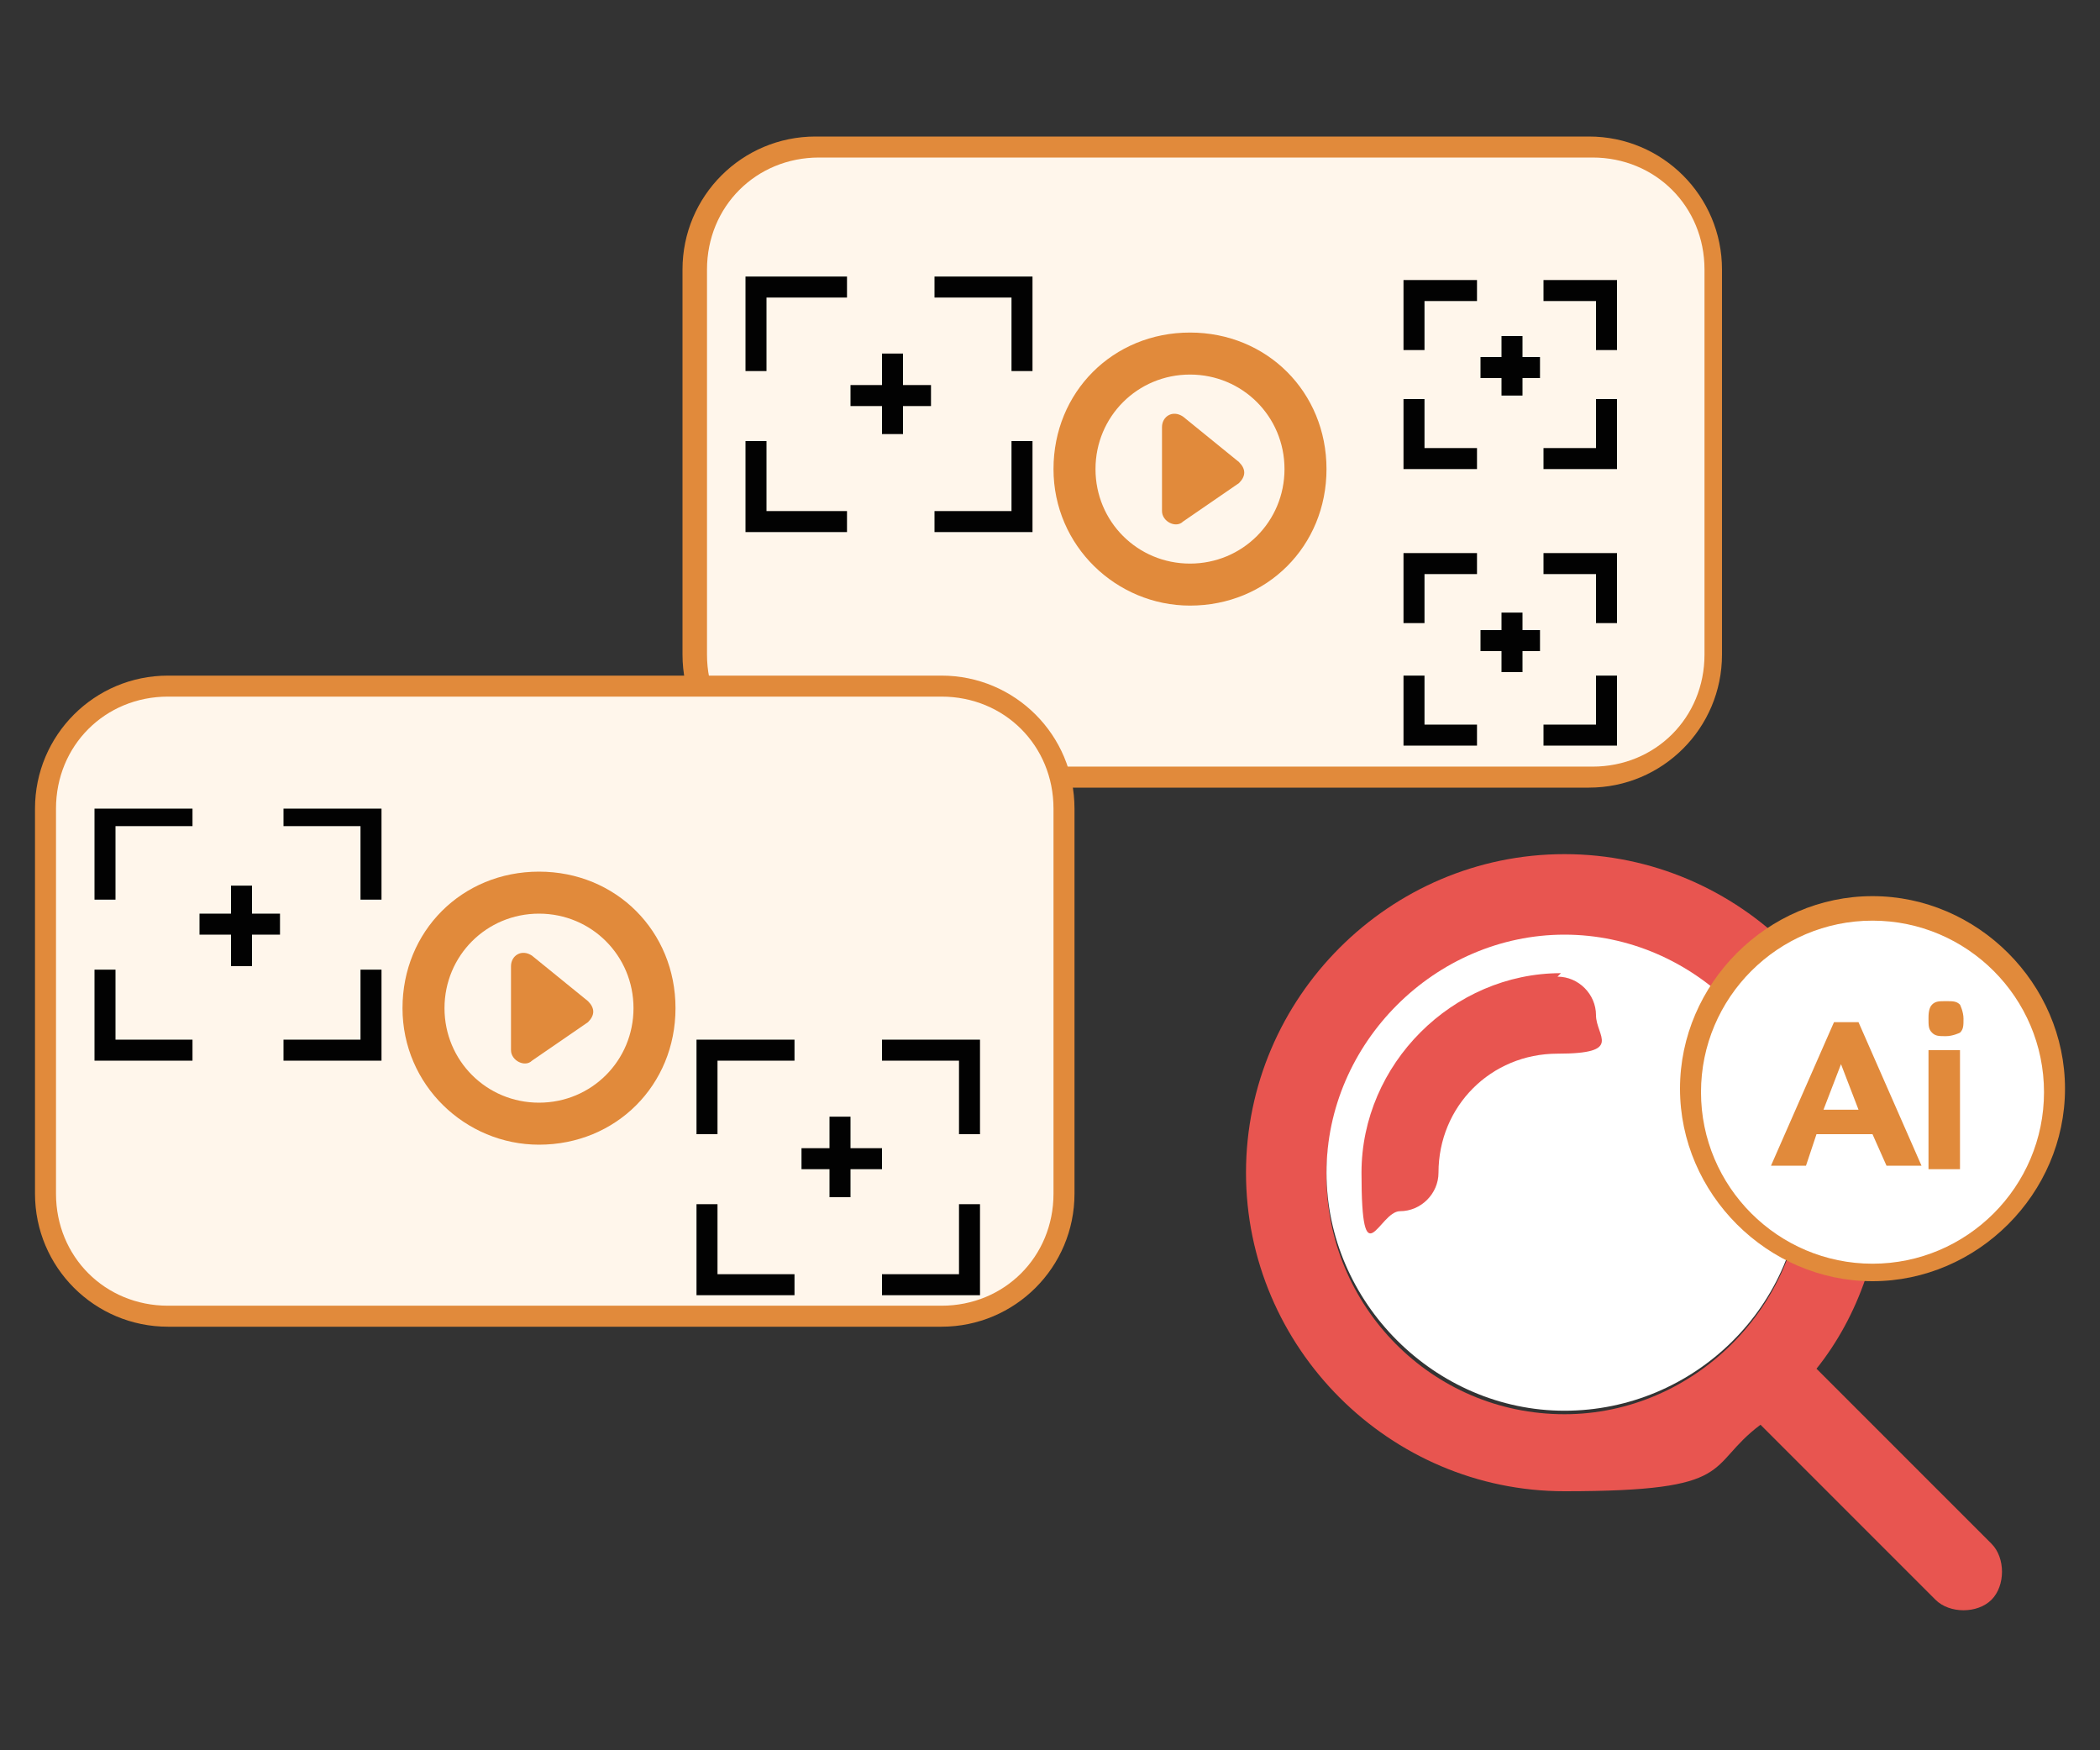 <?xml version="1.0" encoding="UTF-8"?>
<svg xmlns="http://www.w3.org/2000/svg" version="1.1" viewBox="0 0 60 50">
  <rect x="0" y="0" width="60" height="50" fill="#333333" stroke="none"/>
  <defs>
    <style>
      .cls-1 {
        fill: none;
      }

      .cls-2 {
        fill: #fff6eb;
      }

      .cls-3 {
        fill: #e18a3b;
      }

      .cls-4 {
        fill: #e85550;
      }

      .cls-5 {
        display: none;
      }

      .cls-5, .cls-6 {
        fill: #fff;
      }

      .cls-7 {
        fill: #020202;
      }
    </style>
  </defs>
  <!-- Generator: Adobe Illustrator 28.7.7, SVG Export Plug-In . SVG Version: 1.2.0 Build 194)  -->
  <g>
    <g id="_圖層_1">
      <rect class="cls-1" width="60" height="50"/>
      <g id="_x34__icon">
        <path class="cls-5" d="M285.4,410.9c0,33.4-27.1,60.5-60.5,60.5s-60.5-27.1-60.5-60.5,27.1-60.5,60.5-60.5,60.5,27.1,60.5,60.5"/>
        <path class="cls-5" d="M285.4,410.9c0,33.4-27.1,60.5-60.5,60.5s-60.5-27.1-60.5-60.5,27.1-60.5,60.5-60.5,60.5,27.1,60.5,60.5"/>
      </g>
      <path class="cls-5" d="M151,89.2c0,34.9-28.3,63.2-63.2,63.2s-63.2-28.3-63.2-63.2,28.3-63.2,63.2-63.2,63.2,28.3,63.2,63.2"/>
      <g>
        <g>
          <rect class="cls-2" x="19.9" y="4.2" width="29" height="18" rx="3.5" ry="3.5"/>
          <path class="cls-3" d="M45.4,22.5h-22.1c-2.1,0-3.8-1.7-3.8-3.8V7.7c0-2.1,1.7-3.8,3.8-3.8h22.1c2.1,0,3.8,1.7,3.8,3.8v11c0,2.1-1.7,3.8-3.8,3.8ZM23.4,4.5c-1.8,0-3.2,1.4-3.2,3.2v11c0,1.8,1.4,3.2,3.2,3.2h22.1c1.8,0,3.2-1.4,3.2-3.2V7.7c0-1.8-1.4-3.2-3.2-3.2h-22.1Z"/>
        </g>
        <g>
          <path class="cls-3" d="M33.8,11.9l1.6,1.3c.2.2.2.4,0,.6l-1.6,1.1c-.2.2-.6,0-.6-.3v-2.4c0-.3.3-.5.6-.3Z"/>
          <path class="cls-3" d="M34,17.3c-2.1,0-3.9-1.7-3.9-3.9s1.7-3.9,3.9-3.9,3.9,1.7,3.9,3.9-1.7,3.9-3.9,3.9ZM34,10.7c-1.5,0-2.7,1.2-2.7,2.7s1.2,2.7,2.7,2.7,2.7-1.2,2.7-2.7-1.2-2.7-2.7-2.7Z"/>
        </g>
        <g>
          <rect class="cls-2" x="1.3" y="19.6" width="29" height="18" rx="3.5" ry="3.5"/>
          <path class="cls-3" d="M26.8,37.9H4.8c-2.1,0-3.8-1.7-3.8-3.8v-11c0-2.1,1.7-3.8,3.8-3.8h22.1c2.1,0,3.8,1.7,3.8,3.8v11c0,2.1-1.7,3.8-3.8,3.8ZM4.8,19.9c-1.8,0-3.2,1.4-3.2,3.2v11c0,1.8,1.4,3.2,3.2,3.2h22.1c1.8,0,3.2-1.4,3.2-3.2v-11c0-1.8-1.4-3.2-3.2-3.2H4.8Z"/>
        </g>
        <g>
          <path class="cls-3" d="M15.2,27.3l1.6,1.3c.2.2.2.4,0,.6l-1.6,1.1c-.2.2-.6,0-.6-.3v-2.4c0-.3.3-.5.6-.3Z"/>
          <path class="cls-3" d="M15.4,32.7c-2.1,0-3.9-1.7-3.9-3.9s1.7-3.9,3.9-3.9,3.9,1.7,3.9,3.9-1.7,3.9-3.9,3.9ZM15.4,26.1c-1.5,0-2.7,1.2-2.7,2.7s1.2,2.7,2.7,2.7,2.7-1.2,2.7-2.7-1.2-2.7-2.7-2.7Z"/>
        </g>
        <g>
          <g>
            <path class="cls-4" d="M56.9,44.1l-5-5c1.2-1.5,1.9-3.5,1.9-5.6,0-5-4.1-9.1-9.1-9.1s-9.1,4.1-9.1,9.1,4.1,9.1,9.1,9.1,4-.7,5.6-1.9l5,5c.2.2.5.3.8.3s.6-.1.8-.3c.4-.4.4-1.2,0-1.6ZM44.7,40.4c-3.8,0-6.8-3.1-6.8-6.8s3.1-6.8,6.8-6.8,6.8,3.1,6.8,6.8-3.1,6.8-6.8,6.8Z"/>
            <path class="cls-6" d="M51.5,33.5c0,3.8-3.1,6.8-6.8,6.8s-6.8-3.1-6.8-6.8,3.1-6.8,6.8-6.8,6.8,3.1,6.8,6.8Z"/>
            <path class="cls-4" d="M44.6,27.8c-3.1,0-5.7,2.6-5.7,5.7s.5,1.1,1.1,1.1,1.1-.5,1.1-1.1c0-1.9,1.5-3.4,3.4-3.4s1.1-.5,1.1-1.1-.5-1.1-1.1-1.1Z"/>
          </g>
          <g>
            <g>
              <path class="cls-6" d="M58.7,31.2c0,2.9-2.3,5.2-5.2,5.2s-5.2-2.3-5.2-5.2,2.3-5.2,5.2-5.2,5.2,2.3,5.2,5.2"/>
              <path class="cls-3" d="M53.5,36.6c-3,0-5.5-2.5-5.5-5.5s2.5-5.5,5.5-5.5,5.5,2.5,5.5,5.5-2.5,5.5-5.5,5.5ZM53.5,26.3c-2.7,0-4.9,2.2-4.9,4.9s2.2,4.9,4.9,4.9,4.9-2.2,4.9-4.9-2.2-4.9-4.9-4.9Z"/>
            </g>
            <path class="cls-3" d="M53.5,36.5c-2.9,0-5.3-2.4-5.3-5.3s2.4-5.3,5.3-5.3,5.3,2.4,5.3,5.3-2.4,5.3-5.3,5.3ZM53.5,26.1c-2.8,0-5.1,2.3-5.1,5.1s2.3,5.1,5.1,5.1,5.1-2.3,5.1-5.1-2.3-5.1-5.1-5.1Z"/>
            <g>
              <path class="cls-3" d="M52.3,29.2h.8l1.8,4.1h-1l-.4-.9h-1.6l-.3.9h-1l1.8-4.1ZM52.6,30.4l-.5,1.3h1l-.5-1.3Z"/>
              <path class="cls-3" d="M55.1,29.1c0-.1,0-.3.1-.4s.2-.1.4-.1.3,0,.4.1c0,0,.1.2.1.4s0,.3-.1.4c0,0-.2.1-.4.1s-.3,0-.4-.1-.1-.2-.1-.4M55.1,30h.9v3.4h-.9v-3.4Z"/>
            </g>
          </g>
        </g>
        <g>
          <polygon class="cls-7" points="20.5 32.4 19.9 32.4 19.9 29.7 22.7 29.7 22.7 30.3 20.5 30.3 20.5 32.4"/>
          <polygon class="cls-7" points="28 32.4 27.4 32.4 27.4 30.3 25.2 30.3 25.2 29.7 28 29.7 28 32.4"/>
          <polygon class="cls-7" points="22.7 37 19.9 37 19.9 34.4 20.5 34.4 20.5 36.4 22.7 36.4 22.7 37"/>
          <polygon class="cls-7" points="28 37 25.2 37 25.2 36.4 27.4 36.4 27.4 34.4 28 34.4 28 37"/>
          <rect class="cls-7" x="22.9" y="32.8" width="2.3" height=".6"/>
          <rect class="cls-7" x="23.7" y="31.9" width=".6" height="2.3"/>
        </g>
        <g>
          <polygon class="cls-7" points="3.3 25.7 2.7 25.7 2.7 23.1 5.5 23.1 5.5 23.6 3.3 23.6 3.3 25.7"/>
          <polygon class="cls-7" points="10.9 25.7 10.3 25.7 10.3 23.6 8.1 23.6 8.1 23.1 10.9 23.1 10.9 25.7"/>
          <polygon class="cls-7" points="5.5 30.3 2.7 30.3 2.7 27.7 3.3 27.7 3.3 29.7 5.5 29.7 5.5 30.3"/>
          <polygon class="cls-7" points="10.9 30.3 8.1 30.3 8.1 29.7 10.3 29.7 10.3 27.7 10.9 27.7 10.9 30.3"/>
          <rect class="cls-7" x="5.7" y="26.1" width="2.3" height=".6"/>
          <rect class="cls-7" x="6.6" y="25.3" width=".6" height="2.3"/>
        </g>
        <g>
          <polygon class="cls-7" points="21.9 10.6 21.3 10.6 21.3 7.9 24.2 7.9 24.2 8.5 21.9 8.5 21.9 10.6"/>
          <polygon class="cls-7" points="29.5 10.6 28.9 10.6 28.9 8.5 26.7 8.5 26.7 7.9 29.5 7.9 29.5 10.6"/>
          <polygon class="cls-7" points="24.2 15.2 21.3 15.2 21.3 12.6 21.9 12.6 21.9 14.6 24.2 14.6 24.2 15.2"/>
          <polygon class="cls-7" points="29.5 15.2 26.7 15.2 26.7 14.6 28.9 14.6 28.9 12.6 29.5 12.6 29.5 15.2"/>
          <rect class="cls-7" x="24.3" y="11" width="2.3" height=".6"/>
          <rect class="cls-7" x="25.2" y="10.1" width=".6" height="2.3"/>
        </g>
        <g>
          <polygon class="cls-7" points="40.7 10 40.1 10 40.1 8 42.2 8 42.2 8.6 40.7 8.6 40.7 10"/>
          <polygon class="cls-7" points="46.2 10 45.6 10 45.6 8.6 44.1 8.6 44.1 8 46.2 8 46.2 10"/>
          <polygon class="cls-7" points="42.2 13.4 40.1 13.4 40.1 11.4 40.7 11.4 40.7 12.8 42.2 12.8 42.2 13.4"/>
          <polygon class="cls-7" points="46.2 13.4 44.1 13.4 44.1 12.8 45.6 12.8 45.6 11.4 46.2 11.4 46.2 13.4"/>
          <rect class="cls-7" x="42.3" y="10.2" width="1.7" height=".6"/>
          <rect class="cls-7" x="42.9" y="9.6" width=".6" height="1.7"/>
        </g>
        <g>
          <polygon class="cls-7" points="40.7 17.8 40.1 17.8 40.1 15.8 42.2 15.8 42.2 16.4 40.7 16.4 40.7 17.8"/>
          <polygon class="cls-7" points="46.2 17.8 45.6 17.8 45.6 16.4 44.1 16.4 44.1 15.8 46.2 15.8 46.2 17.8"/>
          <polygon class="cls-7" points="42.2 21.3 40.1 21.3 40.1 19.3 40.7 19.3 40.7 20.7 42.2 20.7 42.2 21.3"/>
          <polygon class="cls-7" points="46.2 21.3 44.1 21.3 44.1 20.7 45.6 20.7 45.6 19.3 46.2 19.3 46.2 21.3"/>
          <rect class="cls-7" x="42.3" y="18" width="1.7" height=".6"/>
          <rect class="cls-7" x="42.9" y="17.5" width=".6" height="1.7"/>
        </g>
      </g>
    </g>
  </g>
</svg>